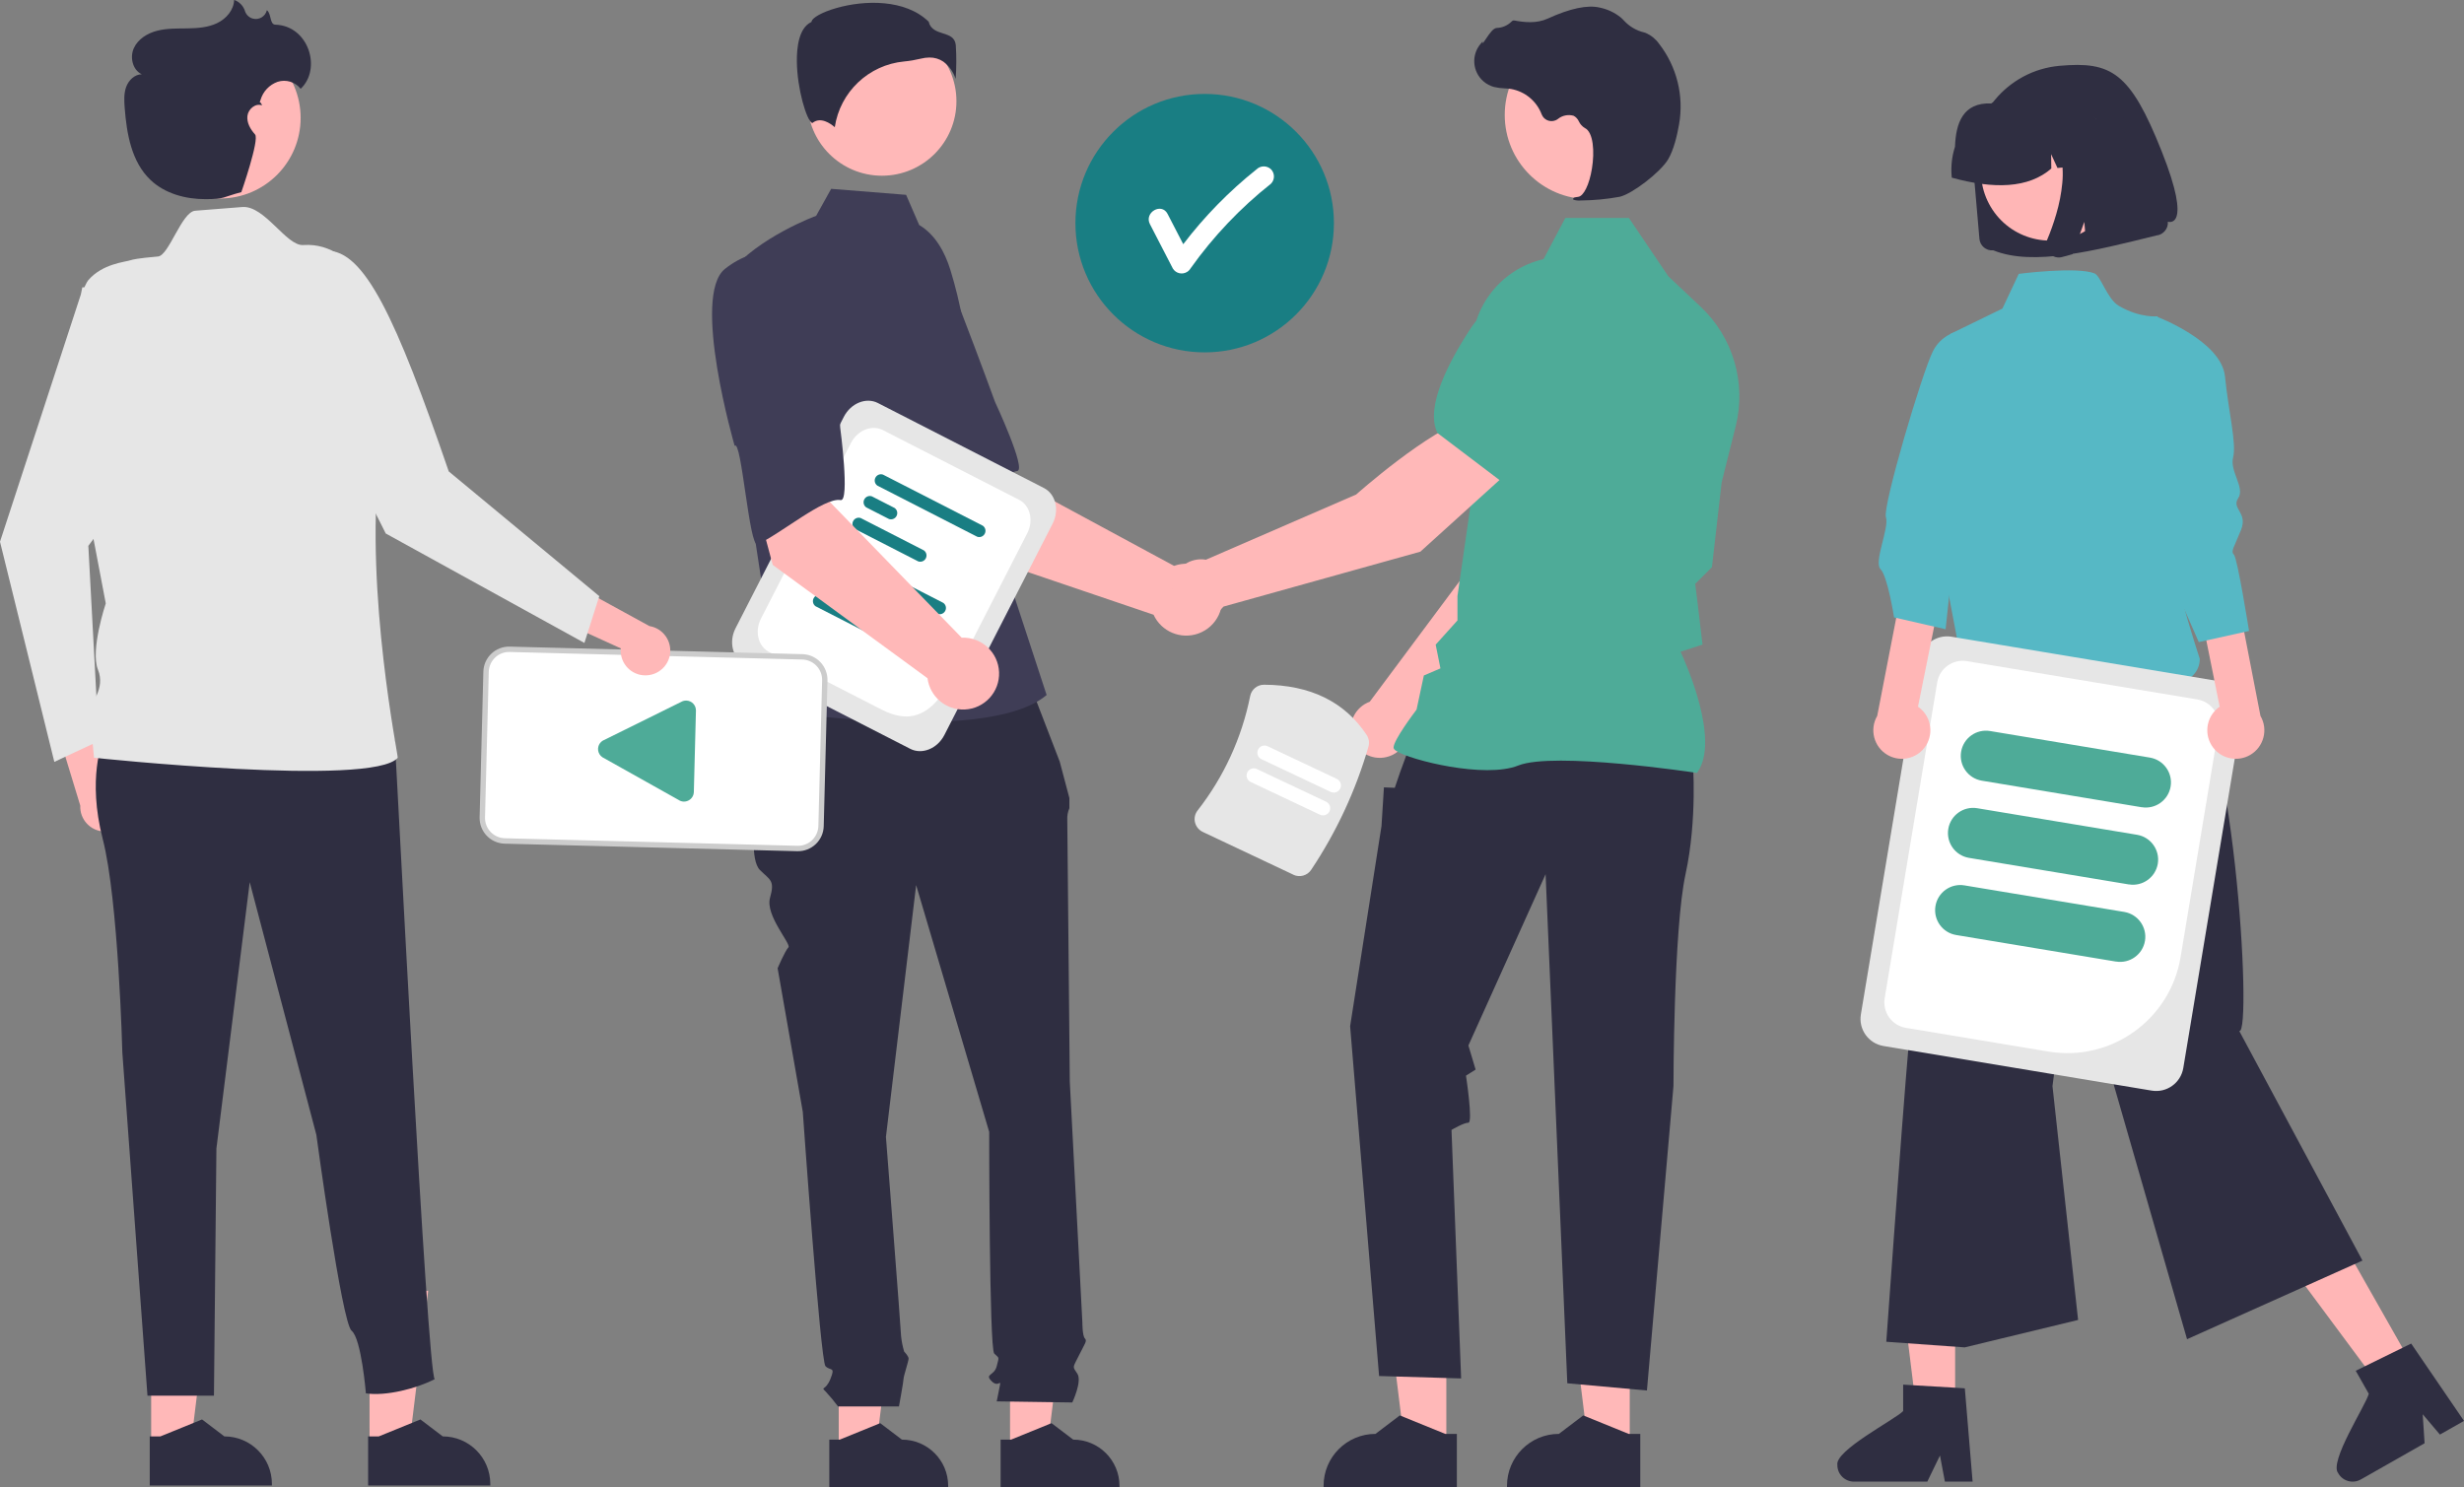 <?xml version="1.0" encoding="UTF-8"?><svg id="_レイヤー_2" xmlns="http://www.w3.org/2000/svg" viewBox="0 0 610.85 368.81"><rect x="0" y="0" width="610.85" height="368.81" fill="#808080" stroke="none"/><defs><style>.cls-1{fill:#2f2e41;}.cls-2{fill:#e6e6e6;}.cls-3{fill:#ffb6b6;}.cls-4{fill:#3f3d56;}.cls-5{fill:#4eab98;}.cls-6{fill:#ccc;}.cls-7{fill:#ffb8b8;}.cls-8{fill:#fff;}.cls-9{fill:#197e83;}.cls-10{fill:#56b8c5;}</style></defs><g id="_レイヤー_1-2"><circle class="cls-9" cx="298.65" cy="55.33" r="32.04"/><path class="cls-8" d="M315.1,41.98c-1-.96-2.58-.96-3.58,0-6.8,5.42-12.91,11.66-18.18,18.57-1.3-2.51-2.59-5.01-3.89-7.52-1.5-2.89-5.86-.34-4.37,2.55,1.9,3.67,3.79,7.33,5.68,11,.74,1.21,2.31,1.59,3.52.85.35-.21.64-.5.85-.85,5.62-7.92,12.34-15,19.96-21.03.98-.99.98-2.59,0-3.58Z"/><path class="cls-7" d="M240.95,137.15l-19.25-30.23,22.29-11.94,5.85,23.06,41.22,22.27c4.63-1.67,9.74.74,11.4,5.37,1.67,4.63-.74,9.74-5.37,11.4-4.35,1.56-9.17-.45-11.11-4.65l-45.03-15.29Z"/><path class="cls-4" d="M207.64,70.68c-6.05,8.88,15.44,41.15,15.44,41.15,1.05-2.26,11.05,23.09,12.73,21.59,4.76-4.25,12.22-16.11,16.37-16.63,2.37-.3-5.5-17.12-5.5-17.12,0,0-3.6-9.93-8.48-22.61-2.67-7.34-8.91-12.8-16.54-14.47,0,0-7.98-.79-14.02,8.08Z"/><polygon class="cls-7" points="207.93 359.95 217.07 359.95 221.42 324.7 207.93 324.7 207.93 359.95"/><path class="cls-1" d="M205.6,356.97h2.57s10.04-4.09,10.04-4.09l5.38,4.08h0c6.34,0,11.47,5.14,11.47,11.47v.37h-29.47s0-11.84,0-11.84Z"/><polygon class="cls-7" points="250.4 359.95 259.54 359.95 263.89 324.7 250.4 324.7 250.4 359.95"/><path class="cls-1" d="M248.07,356.97h2.57s10.04-4.09,10.04-4.09l5.38,4.08h0c6.34,0,11.47,5.14,11.47,11.47v.37h-29.47s0-11.84,0-11.84Z"/><path class="cls-1" d="M254.36,167.2l-59.45,1.49c-11.29,6.13-11.46,19.41-7.76,35.17,0,0-1.25,9.37,1.25,11.87s3.75,2.5,2.5,6.87c-1.25,4.37,5.35,11.51,4.55,12.31s-2.67,5.17-2.67,5.17l6.24,35.6s4.37,61.82,5.62,63.07,2.5,0,1.25,3.12c-1.25,3.12-2.5,1.87-1.25,3.12,1.11,1.19,2.15,2.44,3.12,3.75h15.1s1.14-6.24,1.14-6.87,1.25-4.37,1.25-5-1.1-1.73-1.1-1.73c-.38-1.27-.64-2.57-.77-3.89,0-1.25-3.75-49.34-3.75-49.34l7.49-62.45,18.11,61.2s0,53.71,1.25,54.96c1.25,1.25,1.25.62.62,3.12s-3.12,1.87-1.25,3.75c1.87,1.87,2.5-1.25,1.87,1.87l-.62,3.12,18.73.27s2.5-5.26,1.25-7.14c-1.25-1.87-1.17-1.36.35-4.43,1.52-3.07,2.15-3.69,1.52-4.31s-.62-3.95-.62-3.95l-3.12-59.75s-.62-63.07-.62-64.95c-.05-.96.13-1.93.52-2.81v-2.54l-2.39-9.01-8.35-21.67Z"/><circle class="cls-7" cx="218.64" cy="25.1" r="18.47"/><path class="cls-4" d="M227.88,55.79c3.98,2.37,6.36,6.71,7.73,11.14,2.53,8.19,4.05,16.66,4.54,25.22l1.44,25.62,17.88,54.56c-15.49,13.11-73.73,2.98-73.73,2.98,0,0-1.79-.6,0-2.38s3.53-.2,1.74-1.99c-1.79-1.79-.56.2.04-1.58.6-1.79,0-.6-.6-1.19s4.61-5.96,4.61-5.96l-4.77-31.32-5.96-63.17c7.15-8.94,21.53-14.21,21.53-14.21l3.72-6.69,18.58,1.49,3.25,7.49Z"/><path class="cls-1" d="M233.87,15.29c1.44,1.07,2.5,2.57,3.04,4.27.21-2.79.22-5.59.04-8.38-.22-1.96-1.6-2.4-3.2-2.91-1.44-.46-3.08-.98-3.52-2.89C224.43-.27,214.32.01,207.4,1.98c-3.81,1.08-6,2.48-6.19,3.29l-.04.17-.15.08c-2.93,1.47-3.51,6.1-3.47,9.73.07,6.84,2.43,14.6,3.76,15.23.07.03.09.02.12,0h0c2-1.6,4.44.12,5.52,1.06,1.3-8.74,8.4-15.47,17.2-16.3,1.4-.13,2.78-.37,4.15-.7.69-.18,1.4-.27,2.12-.28,1.23-.02,2.44.34,3.46,1.03Z"/><path class="cls-2" d="M225.67,185.68l-41.15-21.07c-2.93-1.5-3.9-5.47-2.16-8.86l26.83-52.39c1.74-3.39,5.53-4.92,8.45-3.43l41.15,21.07c2.93,1.5,3.9,5.47,2.16,8.86l-26.83,52.39c-1.74,3.39-5.53,4.92-8.45,3.43Z"/><path class="cls-8" d="M218.64,175.99l-27.96-14.32c-2.74-1.4-3.65-5.13-2.02-8.3l22.29-43.52c1.63-3.17,5.18-4.61,7.92-3.21l33.77,17.29c2.74,1.4,3.65,5.13,2.02,8.3l-12.11,23.64c-7.24,14.13-11.7,26.36-23.91,20.11Z"/><path class="cls-9" d="M232.46,152.22l-24.76-12.68c-.7-.5-.86-1.46-.36-2.16.4-.56,1.11-.79,1.76-.57l24.76,12.68c.7.5.86,1.46.36,2.16-.4.56-1.11.79-1.76.57Z"/><path class="cls-9" d="M210.59,147.82l-5.65-2.89c-.7-.5-.86-1.46-.36-2.16.4-.56,1.11-.79,1.76-.57l5.65,2.89c.7.5.86,1.46.36,2.16-.4.56-1.11.79-1.76.57Z"/><path class="cls-9" d="M217.84,158.34l-15.66-8.02c-.7-.5-.86-1.46-.36-2.16.4-.56,1.11-.79,1.76-.57l15.66,8.02c.7.5.86,1.46.36,2.16-.4.56-1.11.79-1.76.57h0Z"/><path class="cls-9" d="M242.26,133.09l-24.76-12.68c-.7-.5-.86-1.46-.36-2.16.4-.56,1.11-.79,1.76-.57l24.76,12.68c.7.5.86,1.46.36,2.16-.4.56-1.11.79-1.76.57Z"/><path class="cls-9" d="M220.39,128.69l-5.65-2.89c-.7-.5-.86-1.46-.36-2.16.4-.56,1.11-.79,1.76-.57l5.65,2.89c.7.5.86,1.46.36,2.16-.4.56-1.11.79-1.76.57Z"/><path class="cls-9" d="M227.64,139.2l-15.66-8.02c-.7-.5-.86-1.46-.36-2.16.4-.56,1.11-.79,1.76-.57l15.66,8.02c.7.5.86,1.46.36,2.16-.4.56-1.11.79-1.76.57h0Z"/><path class="cls-7" d="M191.57,140.07l-9.3-34.61,24.84-4.7-1.34,23.75,32.64,33.61c4.92-.2,9.07,3.62,9.27,8.54.2,4.92-3.62,9.07-8.54,9.27-4.62.19-8.61-3.18-9.2-7.76l-38.37-28.1Z"/><path class="cls-4" d="M179.74,66.66c-8.43,6.66,2.39,43.89,2.39,43.89,1.68-1.84,3.62,25.34,5.67,24.41,5.82-2.63,16.49-11.7,20.6-10.96,2.35.42-.11-17.98-.11-17.98,0,0-.45-10.55-1.31-24.11-.34-7.8-4.66-14.88-11.44-18.76,0,0-7.37-3.15-15.8,3.51Z"/><path class="cls-7" d="M349.14,181.92l35.54-36.09,9.36-28.86-15.07-6.09c-7.46,7.53-15.15,30.57-15.15,30.57l-24.25,32.55c-.19.07-.39.15-.58.24-3.59,1.69-5.12,5.97-3.43,9.56,1.69,3.59,5.97,5.12,9.56,3.43,2.13-1,3.63-2.99,4.02-5.31Z"/><path class="cls-9" d="M374.86,114.19l19.05,5.51h.07c7-1.37,12.54-13.01,15.96-22.54,2.33-6.52-.79-13.73-7.13-16.5h0c-4.61-1.98-9.95-1.16-13.77,2.1l-9.5,8.18-4.68,23.24Z"/><polygon class="cls-7" points="358.56 358.88 348.31 358.88 343.44 319.36 358.56 319.36 358.56 358.88"/><path class="cls-1" d="M361.17,355.54h-2.88s-11.26-4.58-11.26-4.58l-6.04,4.58h0c-7.1,0-12.86,5.76-12.86,12.86v.42h33.04s0-13.28,0-13.28Z"/><polygon class="cls-7" points="404.03 358.88 393.78 358.88 388.91 319.36 404.03 319.36 404.03 358.88"/><path class="cls-1" d="M406.64,355.54h-2.88s-11.26-4.58-11.26-4.58l-6.04,4.58h0c-7.1,0-12.86,5.76-12.86,12.86v.42h33.04s0-13.28,0-13.28Z"/><path class="cls-1" d="M419.65,188.64s1.2,14.36-1.79,28.12c-2.99,13.76-2.99,52.51-2.99,52.51l-6.58,75.51-19.74-1.79-5.38-126.23-19.14,42.47,1.79,5.98-2.39,1.5s1.79,11.67.6,11.67-4.19,1.79-4.19,1.79l2.39,61.62-20.34-.6-7.18-86.74,7.78-49.65.6-9.57,2.69.11,1.37-4,2.52-6.88,69.99,4.19Z"/><path class="cls-5" d="M420.68,191.66l.11-.15c5.69-7.97-2.87-27.13-4.16-29.91l5.44-1.77-1.23-10.41-.58-4.64,4.16-4.16v-.1s2.4-20.94,2.4-20.94l3.48-13.91c2.67-10.7-.64-22.02-8.67-29.59l-8.04-7.58-9.77-14.46h-15.76l-5.4,10.21c-10.81,2.5-18.29,12.37-17.77,23.46l1.22,26.77-4.79,33.33v6.03s-5.4,6-5.4,6l1.18,5.89-4.11,1.76-1.81,8.46c-.75.99-5.7,7.59-5.7,9.4,0,.27.2.53.63.82,3.38,2.29,22.03,6.95,30.29,3.64,8.8-3.52,43.76,1.76,44.11,1.81l.18.03Z"/><circle class="cls-7" cx="393.91" cy="28.5" r="20.87"/><path class="cls-1" d="M391.91,49.71c3.23-.03,6.46-.34,9.64-.92,3.15-.73,10.09-6.1,11.99-9.27h0c1.41-2.36,2.25-6,2.71-8.65,1.26-7.08-.54-14.35-4.96-20.03-.84-1.18-1.98-2.1-3.31-2.68-.12-.04-.24-.08-.36-.11-1.92-.45-3.66-1.47-5-2.92-.26-.29-.54-.57-.84-.82-1.5-1.2-3.27-2.03-5.15-2.42-3.04-.73-7.39.18-12.93,2.72-2.78,1.28-5.87.92-8.25.47-.27-.05-.55.06-.72.27-.98.97-2.3,1.54-3.68,1.58-.85.06-1.7,1.25-2.74,2.81-.23.35-.51.77-.71,1.02l-.04-.47-.47.54c-2.39,2.78-2.08,6.97.7,9.36.75.64,1.63,1.11,2.58,1.37.86.2,1.73.32,2.61.35.53.03,1.09.07,1.62.15,3.47.62,6.35,3.01,7.6,6.3.52,1.35,2.04,2.02,3.39,1.49.21-.08.41-.19.6-.33,1.09-.9,2.56-1.2,3.92-.82.58.31,1.04.8,1.31,1.41.32.67.82,1.24,1.46,1.62,2.17,1.05,2.45,5.95,1.78,10.05-.64,3.96-2.04,6.84-3.39,7.02-1.04.14-1.16.21-1.23.4l-.06.17.12.15c.58.19,1.2.26,1.81.19Z"/><path class="cls-7" d="M374.59,116.42l-10.03-12.78c-10.22,2.81-28.36,18.98-28.36,18.98l-37.24,16.16c-3.91-.66-7.61,1.98-8.26,5.89-.66,3.91,1.98,7.61,5.89,8.26,2.54.43,5.11-.54,6.74-2.53l48.79-13.61,22.49-20.37Z"/><path class="cls-5" d="M372.18,119.34l15.83-17.65.88-12.51c.33-5.01-2.2-9.77-6.55-12.29h0c-6.01-3.43-13.65-1.62-17.49,4.15-5.59,8.43-11.61,19.83-8.52,26.26l.03.07,15.81,11.98Z"/><path class="cls-2" d="M320.63,216.88l-22.45-10.6c-.97-.46-1.68-1.33-1.93-2.38-.25-1.02-.01-2.1.64-2.93,6.5-8.31,10.97-18.03,13.04-28.38.32-1.63,1.75-2.81,3.42-2.81,11.45.04,20.01,4.22,25.44,12.43.58.86.75,1.94.46,2.94-3.14,10.83-7.92,21.12-14.18,30.5-.96,1.47-2.86,2-4.44,1.25Z"/><path class="cls-8" d="M327.23,202.01l-17.17-8.11c-.89-.42-1.27-1.48-.85-2.37.42-.89,1.48-1.27,2.37-.85h0l17.17,8.11c.89.42,1.27,1.48.85,2.37-.42.89-1.48,1.27-2.37.85h0Z"/><path class="cls-8" d="M329.9,196.36l-17.17-8.11c-.89-.42-1.27-1.48-.85-2.37.42-.89,1.48-1.27,2.37-.85h0l17.17,8.11c.89.42,1.27,1.48.85,2.37-.42.89-1.48,1.27-2.37.85h0Z"/><path class="cls-3" d="M485.01,134.28h53.74v60.46h-53.74c2.96-26.35,5.87-52.57,0-60.46Z"/><polygon class="cls-3" points="484.7 311.69 470.42 311.69 475.02 349 484.7 349 484.7 311.69"/><path class="cls-1" d="M455.5,363.28c0,2.26,1.83,4.08,4.09,4.1h18.21s.56-1.17.56-1.17l2.58-5.31,1,5.31.22,1.17h6.87s-.1-1.18-.1-1.18l-1.83-21.96-2.4-.15-10.35-.61-2.54-.16v6.56c-1.93,2.05-17.07,9.81-16.3,13.4Z"/><polygon class="cls-3" points="579.61 306.02 567.2 313.07 589.61 343.25 598.02 338.48 579.61 306.02"/><path class="cls-1" d="M579.67,365.3c1.11,1.97,3.61,2.66,5.58,1.55l.96-.54h0l14.87-8.45-.47-7.19,4.27,5.04,3.15-1.79,2.82-1.6-2.49-3.65-10.61-15.53-2.16,1.06-9.31,4.57-2.27,1.12,3.23,5.7c-.66,2.75-10,16.96-7.56,19.71Z"/><path class="cls-1" d="M487.69,162.49c-10.45,28.2-15.01,101.09-20.06,170.21l19.44,1.39,28.11-6.8-6.35-57.98,4.77-36.54,28.59,99.29,43.49-19.49-30.55-56.94c3.37,1.35-1.4-81.18-14.37-89.77l-53.07-3.36Z"/><path class="cls-10" d="M496.43,76.51l-12.9,6.28-.88,12.28-10.23,21.05,7.89,16.66,6.03,31.73,50.86,3.97c.8.4,1.68.6,2.57.59,3.12-.04,5.61-2.59,5.57-5.71-12.38-38.16-12.49-58.6-10.42-84.94,0,0-4.32.52-9.62-2.57-2.93-1.71-4.49-7.44-6.05-8.06-4.38-1.75-18.78.11-18.78.11l-4.06,8.63Z"/><path id="a2192116-6b97-466f-8b13-d9817c84884d-181" class="cls-1" d="M494.14,62.06c9.86,4.05,25.21.09,40.42-3.67.42-.04.83-.16,1.2-.36.72-.39,1.27-1.04,1.53-1.82.13-.4.18-.82.14-1.24,0,0,6.29,2.21-1.52-17.44-7.81-19.65-12.48-22.35-25.34-21.21-3.14.28-6.2,1.19-8.98,2.68-5.38,2.89-9.44,7.75-11.33,13.57-.96,2.98-1.32,6.12-1.05,9.24l1.51,17.41h0c.15,1.72,1.67,3,3.39,2.85h.02s0,0,0,0Z"/><path id="ed28a24e-420e-40bb-8d99-8be0d936d38f-182" class="cls-3" d="M522.6,32.88c-2.52-3.79-6.46-6.41-10.93-7.28-4.46-.88-9.09.04-12.88,2.56-7.92,5.27-10.07,15.96-4.8,23.88,2.52,3.79,6.45,6.41,10.91,7.29,4.47.89,9.11-.03,12.91-2.56,7.92-5.27,10.06-15.97,4.78-23.89h0Z"/><path id="aaaefc33-4d64-40b9-9ad5-5bc57b25f5f9-183" class="cls-1" d="M483.85,44.05c10.44,2.88,19.01,2.68,24.69-2.26l-.05-3.57,1.58,3.43,3.81-.35-.11-7.08,3.12,6.8,7.37-.67-.03-.35c-.88-10.15-9.81-17.66-19.96-16.79-.04,0-.08,0-.12.01l-3.48.32c-2.47.22-4.87.94-7.05,2.11-7.04-.27-8.75,4.95-8.96,10.73-.76,2.36-1.04,4.84-.83,7.31l.03.35Z"/><path id="a25eee40-fd94-4a6a-9f0d-d3f65b8e441c-184" class="cls-1" d="M507.49,59.51c.89-2.11,1.65-4.27,2.29-6.47.73-2.48,1.23-5.03,1.48-7.61.26-2.55.09-5.13-.52-7.62-.61-2.46-1.89-4.7-3.69-6.48l-.54-.53,19.93-1.83,2.6,29.92-11.71,3.18-.61-7.05-2.93,8.01-2.57.7s-.09.02-.14.03-.09.02-.14.03c-.05,0-.09.02-.14.02-.05,0-.09.01-.14.02-.74.07-1.48-.13-2.09-.56-.21-.15-.39-.31-.56-.5-.19-.22-.35-.47-.48-.74-.25-.52-.34-1.1-.28-1.67.04-.29.11-.58.23-.85Z"/><path class="cls-2" d="M533.42,270.42l-66.49-11.06c-3.71-.62-6.22-4.13-5.6-7.84l14.64-88.04c.62-3.71,4.13-6.22,7.84-5.6l66.49,11.06c3.71.62,6.22,4.13,5.6,7.84l-14.64,88.04c-.62,3.71-4.13,6.22-7.84,5.6Z"/><path class="cls-8" d="M507.88,260.75l-35.4-5.89c-3.47-.58-5.82-3.87-5.25-7.34l13.03-78.34c.58-3.47,3.87-5.82,7.34-5.25l57.14,9.5c3.47.58,5.82,3.87,5.25,7.34l-9.41,56.6c-2.59,15.48-17.22,25.93-32.7,23.38Z"/><path class="cls-5" d="M530.94,200.16l-39.64-6.59c-3.39-.57-5.68-3.77-5.12-7.17.56-3.4,3.77-5.7,7.17-5.14l39.64,6.59c3.39.57,5.69,3.78,5.13,7.17-.57,3.4-3.78,5.69-7.17,5.13Z"/><path class="cls-5" d="M527.76,219.3l-39.64-6.59c-3.39-.57-5.68-3.77-5.12-7.17.56-3.4,3.77-5.7,7.17-5.14l39.64,6.59c3.39.57,5.69,3.78,5.13,7.17-.57,3.39-3.78,5.69-7.17,5.13Z"/><path class="cls-5" d="M524.58,238.43l-39.64-6.59c-3.39-.57-5.68-3.77-5.12-7.17.56-3.4,3.77-5.7,7.17-5.14l39.64,6.59c3.39.57,5.69,3.78,5.13,7.17-.57,3.39-3.78,5.69-7.17,5.13Z"/><path class="cls-3" d="M549.17,185.97c2.26,2.36,5.85,2.86,8.67,1.22,3.38-1.97,4.52-6.3,2.55-9.68l-7.99-41.18-9.1,4.28,6.98,34.62c-.31.21-.61.45-.88.72-2.83,2.7-2.93,7.19-.23,10.02h0Z"/><path class="cls-10" d="M528.85,122.25l16.25,36.96,12.46-2.76s-2.87-18.02-3.74-18.9,0-1.75,1.75-6.14c1.75-4.38-2.45-5.25-.7-7.88,1.75-2.63-2.14-6.62-1.26-10.12.88-3.51-1.14-11.32-2.02-20.09-.88-8.77-16.88-14.79-16.88-14.79l-5.87,43.73Z"/><path class="cls-3" d="M476.6,185.97c-2.26,2.36-5.85,2.86-8.67,1.22-3.38-1.97-4.52-6.3-2.55-9.68l7.99-41.18,9.1,4.28-6.98,34.62c.31.21.61.45.88.72,2.83,2.7,2.93,7.19.23,10.02h0Z"/><path class="cls-10" d="M486.46,116.99l-4.12,39.03-12.78-2.93s-1.6-10.22-3.36-11.97,2.22-10.25,1.34-12.88,8.97-35.8,11.61-41.06c1.48-3.06,4.5-5.07,7.89-5.26l-.58,35.08Z"/><path class="cls-8" d="M119.57,202.66l.93-36.11c.08-3.15,2.7-5.64,5.86-5.56l72.56,1.87c3.15.08,5.64,2.7,5.56,5.86l-.93,36.11c-.08,3.15-2.7,5.64-5.86,5.56l-72.56-1.87c-3.15-.08-5.64-2.7-5.56-5.86Z"/><path class="cls-6" d="M118.9,202.65l.93-36.11c.09-3.52,3.02-6.3,6.54-6.21l72.56,1.87c3.52.09,6.3,3.02,6.21,6.54l-.93,36.11c-.09,3.52-3.02,6.3-6.54,6.21l-72.56-1.87c-3.52-.09-6.3-3.02-6.21-6.54ZM126.34,161.66c-2.78-.07-5.09,2.13-5.17,4.91l-.93,36.11c-.07,2.78,2.13,5.09,4.91,5.17l72.56,1.87c2.78.07,5.09-2.13,5.17-4.91l.93-36.11c.07-2.78-2.13-5.09-4.91-5.17l-72.56-1.87Z"/><path class="cls-5" d="M168.2,198.33l-18.86-10.57c-.3-.2-.55-.46-.73-.77-.69-1.16-.32-2.66.84-3.35l19.38-9.58c.4-.24.85-.36,1.32-.35,1.35.03,2.41,1.16,2.38,2.5l-.52,20.16c-.02.89-.52,1.7-1.32,2.11-.37.19-.77.29-1.18.28-.46-.01-.91-.16-1.3-.42Z"/><path class="cls-7" d="M31.94,201.74c-.79,2.73-3.34,4.56-6.18,4.43-3.39-.15-6.02-3.03-5.86-6.42l-5.75-18.87,7.82-8.14,4.8,21.18c.36.04.71.11,1.06.21,3.24.96,5.08,4.36,4.13,7.6h0Z"/><path class="cls-2" d="M45.78,71.87c1.73,27.5-4.09,37.06-23.88,63.48l2.6,48.4-11.03,5.16L0,134.32l20.03-61.26.38-1.82,25.37.64Z"/><polygon class="cls-7" points="37.47 320.06 52.01 320.06 47.33 358.06 37.48 358.06 37.47 320.06"/><path class="cls-1" d="M37.13,356.16h2.64s10.32-4.2,10.32-4.2l5.53,4.2h0c6.51,0,11.79,5.28,11.79,11.79v.38h-30.29s0-12.17,0-12.17Z"/><polygon class="cls-7" points="91.61 320.06 106.15 320.06 101.47 358.06 91.62 358.06 91.61 320.06"/><path class="cls-1" d="M91.27,356.16h2.64s10.32-4.2,10.32-4.2l5.53,4.2h0c6.51,0,11.79,5.28,11.79,11.79v.38h-30.29s0-12.17,0-12.17Z"/><path class="cls-1" d="M97.87,183.76c.24,2.3,8.07,157.4,9.91,158.2-4.48,2.33-12.07,4.28-17.07,3.53,0,0-1.11-13.57-3.54-15.52s-8.74-48.58-8.74-48.58l-16.52-62.66-8.26,66.06-.61,61.28h-16.48s-6.23-85.08-6.23-85.08c0,0-.97-37.89-4.86-52.95-3.89-15.06,0-24.29,0-24.29,0,0,71.43-8.99,72.38,0Z"/><path class="cls-7" d="M160.49,167.44c2.83-.22,5.15-2.34,5.6-5.15.54-3.35-1.74-6.51-5.09-7.05l-17.3-9.48-9.56,6,19.76,9.01c-.03.36-.04.72,0,1.08.28,3.36,3.23,5.87,6.6,5.59h0Z"/><path class="cls-2" d="M80.93,62.17c9.42-.23,17.27,16.74,30.32,54.72l37.32,30.93-3.69,11.6-49.25-27.14-18.8-37.4,6.71-2.59-2.61-30.11Z"/><path class="cls-2" d="M93.95,115.02c-3.43,32.37,4.85,72.63,4.65,72.87-6.09,7.34-75.29,0-75.29,0,0,0-.97-9.72-.97-11.66,0-1.94,3.89-5.34,1.94-10.2-1.94-4.86,1.94-16.41,1.94-16.41,0,0-4.45-23.91-8.33-42.37-3.89-18.46,2.4-35.91,3.98-37.76,3.53-4.12,9.14-4.5,10.59-4.99.37-.12,1.58-.46,6.71-.9,2.72-.23,5.87-11.08,9.22-11.35,3.76-.3,7.77-.62,11.68-.92,5.56-.43,10.93,9.75,15.13,9.43.05,0,.1,0,.15-.01,6.51-.4,12.41,3.79,14.18,10.07,2.79,9.78,6.3,26.43,4.41,44.19Z"/><circle class="cls-7" cx="54.54" cy="29.23" r="19.99"/><path class="cls-1" d="M74.54,22.02c-1.36-1.72-3.65-2.41-5.73-1.73-2.04.73-3.61,2.39-4.22,4.48-.06.2-.13.4-.21.59.13-.03.33.1.59.78-1.59-.65-3.42.88-3.63,2.58-.21,1.7.74,3.34,1.89,4.62,1.14,1.28-3.4,14.3-3.4,14.3-4.78,1.26-3.91,1.72-8.85,1.74-4.94.02-10.08-1.35-13.66-4.75-4.71-4.46-5.91-11.42-6.41-17.88-.13-1.75-.23-3.57.38-5.22.61-1.65,2.1-3.1,3.86-3.11-2.27-1.06-3.01-4.2-1.97-6.48,1.04-2.28,3.4-3.72,5.83-4.33,2.43-.61,4.97-.53,7.47-.57,2.5-.04,5.08-.22,7.34-1.3,2.26-1.08,4.15-3.25,4.22-5.76,1.31.45,2.33,1.51,2.72,2.85.31.88,1.04,1.55,1.95,1.79,1.5.39,3.04-.51,3.43-2.02,0-.03.01-.05.02-.08,1.15.86.66,3.56,2.1,3.6,8.28.25,11.53,10.97,6.29,15.88Z"/></g></svg>